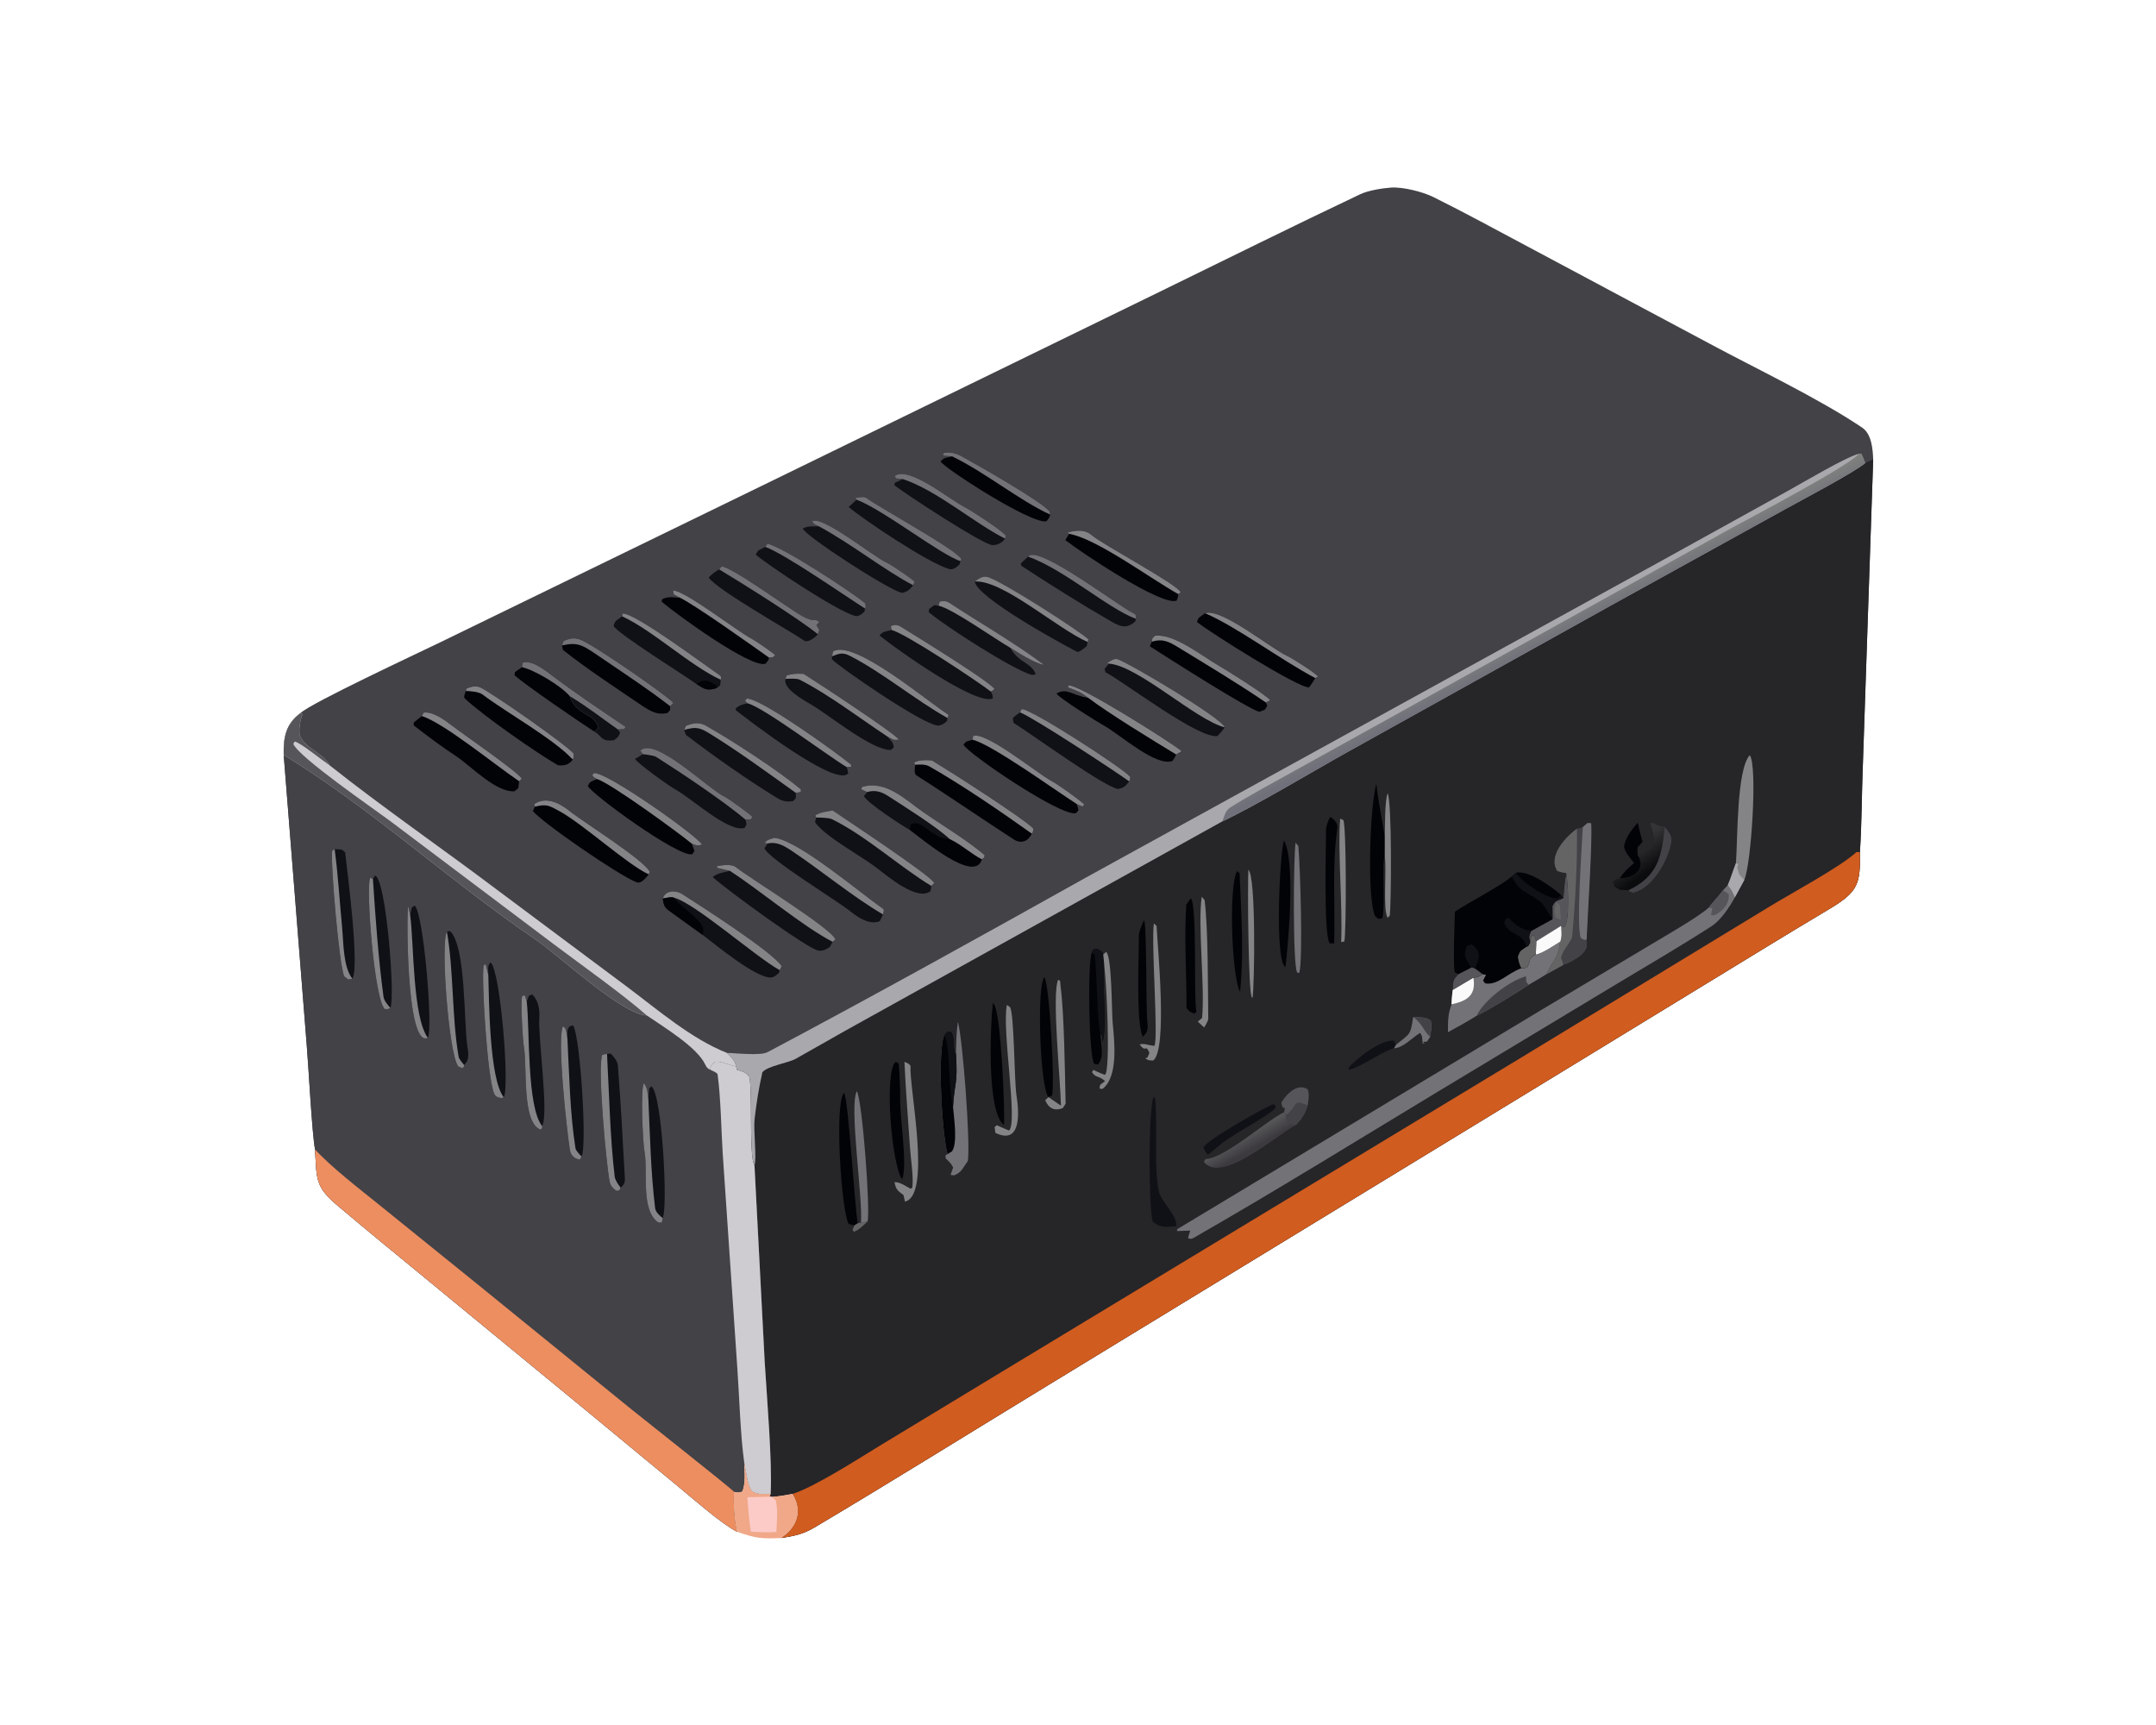 <svg version="1.1" viewBox="0 0 500 400" xmlns="http://www.w3.org/2000/svg">
 <defs>
  <linearGradient id="gradient_0" x1="644.24" x2="641.584" y1="447.284" y2="442.269" gradientTransform="translate(-267.461,-256.273)" gradientUnits="userSpaceOnUse">
   <stop stop-color="#6F707A" offset="0"/>
   <stop stop-color="#7F817E" offset="1"/>
  </linearGradient>
 </defs>
 <defs>
  <linearGradient id="gradient_1" x1="672.186" x2="667.435" y1="508.5" y2="501.834" gradientTransform="translate(-267.461,-256.273)" gradientUnits="userSpaceOnUse">
   <stop stop-color="#0B0C0D" offset="0"/>
   <stop stop-color="#343436" offset="1"/>
  </linearGradient>
 </defs>
 <defs>
  <linearGradient id="gradient_2" x1="564.078" x2="562.085" y1="584.167" y2="580.708" gradientTransform="translate(-267.461,-256.273)" gradientUnits="userSpaceOnUse">
   <stop stop-color="#3C3A3F" offset="0"/>
   <stop stop-color="#565658" offset="1"/>
  </linearGradient>
 </defs>
 <g transform="matrix(.855 0 0 .855 36.349 -13.651)">
  <path d="m38.964 209.379c2.814-2.743 31.74-16.196 38.019-19.255l86.795-42.236 107.933-52.63c18.219-8.89 36.443-17.948 54.763-26.629 2.143-1.015 5.938-1.62 8.309-1.788 3.152-0.223 8.559 1.114 11.512 2.579 8.566 4.248 17.262 9 25.715 13.497l49.19 26.255c12.42 6.682 29.684 14.886 41.396 22.779 2.521 1.699 2.874 5.748 2.975 8.637l-2.811 83.143c-0.312 7.682-0.271 15.813-0.794 23.368 0.129 8.435-0.359 10.646-8.087 15.273-5.629 3.37-11.43 6.835-17.03 10.271l-59.6 36.39-135.696 82.741c-21.027 12.804-41.991 25.881-63.166 38.461-3.053 1.814-5.576 2.322-9.045 2.854 4.347-2.845 6.017-7.323 3.107-11.964-1.65 0.271-4.064 0.745-5.678 0.81l-0.547-0.043 0.286-0.735c-1.858 4e-3 -3.507 0.246-5.017-0.739-1.359-1.665-1.699-5.59-2.169-8.019 0.063 2.601 0.465 5.851-0.519 8.103-1.117 0.308-1.062 0.258-2.221 0.064-0.203 3.054 0.109 7.855 0.823 10.839-4.309-2.274-11.483-8.59-15.498-11.905l-24.564-20.286-44.097-36.26c-8.107-6.656-16.244-13.293-24.258-20.069-6.093-5.151-5.574-7.142-6.051-15.185-0.823-4.174-1.779-22.752-2.269-28.434l-6.231-78.558c-0.101-4.783 0.544-8.35 4.525-11.329z" fill="#424247"/>
  <path d="m461.654 139.036 0.718 3e-3c0.344 0.809 0.737 1.68 1.048 2.493l2.151-0.944-2.811 83.143c-0.312 7.682-0.271 15.813-0.794 23.368 0.129 8.435-0.359 10.646-8.087 15.273-5.629 3.37-11.43 6.835-17.03 10.271l-59.6 36.39-135.696 82.741c-21.027 12.804-41.991 25.881-63.166 38.461-3.053 1.814-5.576 2.322-9.045 2.854 4.347-2.845 6.017-7.323 3.107-11.964-1.65 0.271-4.064 0.745-5.678 0.81l-0.547-0.043 0.286-0.735c0.482-8.612-1.034-26.358-1.6-35.711l-2.78-53.441c-1.542-1.974-0.489-20.521-1.416-24.025-1.021-1.323-1.819-1.389-3.333-1.871l-0.239-0.939c-0.392-1.686-1.281-2.362-2.471-3.639 2.7 0.03 9.019 0.839 11.058-0.244 28.617-15.194 57.886-31.44 86.118-47.226l155.438-85.532 35.154-19.445c3.994-2.211 15.79-9.213 19.215-10.048z" fill="#262528"/>
  <path d="m172.449 421.125c6.073-1.893 18.244-9.781 24.052-13.304l30.968-18.756 142.161-85.992 67.764-41.195c5.591-3.442 19.425-10.863 23.649-14.833l0.923 0.054c0.129 8.435-0.359 10.646-8.087 15.273-5.629 3.37-11.43 6.835-17.03 10.271l-59.6 36.39-135.696 82.741c-21.027 12.804-41.991 25.881-63.166 38.461-3.053 1.814-5.576 2.322-9.045 2.854 4.347-2.845 6.017-7.323 3.107-11.964z" fill="#d05c1f"/>
  <path d="m461.654 139.036 0.718 3e-3c0.344 0.809 0.737 1.68 1.048 2.493-2.691 2.391-17.327 10.112-21.368 12.344l-46.861 25.88-72.109 40.112c-9.331 5.187-24.916 14.583-34.057 18.871l-99.214 55.075c-5.491 3.026-11.051 6.281-16.532 9.331-1.932 1.074-7.538 1.914-8.999 3.608-1.004 4.483-1.568 8.084-2.106 12.62-0.37 3.115 0.62 10.691-0.044 12.632-1.542-1.974-0.489-20.521-1.416-24.025-1.021-1.323-1.819-1.389-3.333-1.871l-0.239-0.939c-0.392-1.686-1.281-2.362-2.471-3.639 2.7 0.03 9.019 0.839 11.058-0.244 28.617-15.194 57.886-31.44 86.118-47.226l155.438-85.532 35.154-19.445c3.994-2.211 15.79-9.213 19.215-10.048z" fill="#a9a9ad"/>
  <path d="m461.654 139.036 0.718 3e-3c0.344 0.809 0.737 1.68 1.048 2.493-2.691 2.391-17.327 10.112-21.368 12.344l-46.861 25.88-72.109 40.112c-9.331 5.187-24.916 14.583-34.057 18.871 0.6-1.489 0.778-2.924 2.209-3.819 5.298-3.313 10.847-6.285 16.313-9.323l30.723-17.024 88.146-48.989c5.148-2.84 33.066-17.493 35.238-20.548z" fill="url(#gradient_0)"/>
  <path d="m386.822 240.252c1.548-1.217 0.815-1.138 2.244-1.02 0.429 4.296-1.027 25.953-1.222 31.626 0.084 1.966 0.432 1.888-0.723 3.442-0.828 1.113-4.432 3.295-5.574 3.367-1.538 0.836-3.066 1.663-4.588 2.528-1.62 0.991-3.185 1.95-4.838 2.886-2.686 1.825-11.359 7.168-14.141 8.406-2.574 1.618-5.083 2.981-7.745 4.443 0.022-3.128-0.129-4.627 0.968-7.586 8e-3 -1.41 0.154-2.514 0.312-3.903 0.246-2.738-0.067-2.476 1.521-4.253l-0.975-0.571c-0.489-2.673-0.017-12.841 0.044-16.379 4.119-2.784 12.033-6.72 15.483-9.598l1.076-0.945c3.44-0.737 9.635 3.737 12.217 6.06l0.659 0.76c0.203-2.428 0.36-4.33 0.792-6.753-1.142-0.151-1.354-0.207-2.454-0.558-2.567-4.125 2.144-9.13 5.344-11.521z" fill="#020306"/>
  <path d="m386.822 240.252c1.548-1.217 0.815-1.138 2.244-1.02 0.429 4.296-1.027 25.953-1.222 31.626 0.084 1.966 0.432 1.888-0.723 3.442-0.828 1.113-4.432 3.295-5.574 3.367-1.538 0.836-3.066 1.663-4.588 2.528 1.745-4.074 2.97-3.676 3.76-8.884 0.476-1.658 0.302-2.533 0.193-4.236l0.897 0.323c1.581-1.797 0.988-12.134 0.523-14.636-1.142-0.151-1.354-0.207-2.454-0.558-2.567-4.125 2.144-9.13 5.344-11.521z" fill="#424247"/>
  <path d="m385.222 240.683c0.129 9.382-0.42 19.83-1.303 29.195-0.141 1.498-2.568 3.573-3.013 5.863l0.641 1.926c-1.538 0.836-3.066 1.663-4.588 2.528 1.745-4.074 2.97-3.676 3.76-8.884 0.476-1.658 0.302-2.533 0.193-4.236l0.897 0.323c1.581-1.797 0.988-12.134 0.523-14.636-1.142-0.151-1.354-0.207-2.454-0.558-2.567-4.125 2.144-9.13 5.344-11.521z" fill="#646465"/>
  <path d="m386.822 240.252c1.548-1.217 0.815-1.138 2.244-1.02 0.429 4.296-1.027 25.953-1.222 31.626-1.061-0.036-0.521 0.097-1.588-0.512-1.259-3.271 0.327-25.269 0.566-30.094z" fill="#737377"/>
  <path d="m374.068 274.828c1.621-0.182 5.126-2.572 6.651-3.517-0.79 5.208-2.015 4.81-3.76 8.884-1.62 0.991-3.185 1.95-4.838 2.886-2.686 1.825-11.359 7.168-14.141 8.406-2.574 1.618-5.083 2.981-7.745 4.443 0.022-3.128-0.129-4.627 0.968-7.586 8e-3 -1.41 0.154-2.514 0.312-3.903l5.607-3.324c1.557-0.124 1.032-0.09 2.544-0.922l0.889 0.156-0.8 1.556 0.53 0.742c3.434 0.686 6.223-2.859 9.841-4.075 0.691 0.036 0.883-0.072 1.579-0.217 1.371-2.461-0.099-2.096 2.363-3.529z" fill="#737377"/>
  <path d="m357.98 291.487c2.047-4.313 9.102-9.612 13.441-10.755 0.102 1.833-0.247 1.125 0.7 2.349-2.686 1.825-11.359 7.168-14.141 8.406z" fill="#424247"/>
  <path d="m357.122 281.117c0.777 4.583-1.438 6.283-5.919 7.227 8e-3 -1.41 0.154-2.514 0.312-3.903z" fill="#fbfafb"/>
  <path d="m382.332 252.762c0.465 2.502 1.058 12.839-0.523 14.636l-0.897-0.323c0.109 1.703 0.283 2.578-0.193 4.236-1.525 0.945-5.03 3.335-6.651 3.517l0.131-3.574c-0.555-1.565-0.064-1.175-1.142-1.725-0.505 1.031-0.527 0.957-0.526 2.092-0.325-1.656-0.461-1.611 0.222-3.112l5.838-3.231-0.024-3.599c0.883-1.612 0.887-1.193 2.973-2.164 0.203-2.428 0.36-4.33 0.792-6.753z" fill="#56555a"/>
  <path d="m380.912 267.075c0.109 1.703 0.283 2.578-0.193 4.236-1.525 0.945-5.03 3.335-6.651 3.517l0.131-3.574z" fill="#fbfafb"/>
  <path d="m379.595 260.593 0.975 0.808c0.132 1.415 0.198 2.573 0.254 3.996l-1.347-0.61c-0.662-1.94-0.307-1.854 0.118-4.194z" fill="#646465"/>
  <path d="m368.664 252.695c3.44-0.737 9.635 3.737 12.217 6.06l0.659 0.76c-2.086 0.971-2.09 0.552-2.973 2.164l0.024 3.599c-0.654-0.981-2.452-4.011-3.034-4.511-3.553-3.05-5.963-2.595-7.969-7.127z" fill="#101116"/>
  <path d="m368.664 252.695c3.44-0.737 9.635 3.737 12.217 6.06l-0.951 0.853c-2.776 0.211-9.748-4.484-11.266-6.913z" fill="#020306"/>
  <path d="m372.531 271.621c-1e-3 -1.135 0.021-1.061 0.526-2.092 1.078 0.55 0.587 0.16 1.142 1.725l-0.131 3.574c-2.462 1.433-0.992 1.068-2.363 3.529-0.696 0.145-0.888 0.253-1.579 0.217-0.671-1.465-0.651-1.626-0.944-3.156 0.788-1.897 0.465-1.27 2.293-2.651 0.767-0.284 0.441-0.188 1.056-1.146z" fill="#646465"/>
  <path d="m371.475 272.767c-0.626-3.889-5.001-3.087-5.957-6.534 0.442-1.237 0.033-0.861 1.033-1.371 2.266 2.119 3.15 2.939 6.202 3.647-0.683 1.501-0.547 1.456-0.222 3.112-0.615 0.958-0.289 0.862-1.056 1.146z" fill="#101116"/>
  <path d="m356.43 278.473 0.221-0.192 0.865 0.304 2.15 1.61c-1.512 0.832-0.987 0.798-2.544 0.922l-5.607 3.324c0.246-2.738-0.067-2.476 1.521-4.253z" fill="#56555a"/>
  <path d="m356.43 278.473c-1.049-2.863-2.307-2.314-1.08-5.919l1.199-0.498c2.82 1.645 2.224 4.233 0.967 6.529l-0.865-0.304z" fill="#101116"/>
  <path d="m426.139 256.027c1.129 1.473 1.146 1.58 1.912 3.302-1.415 2.629-3.837 6.235-6.356 7.855-8.326 5.356-17.12 10.492-25.614 15.588l-49.36 29.728c-21.494 12.981-43.699 26.727-65.522 39.216-0.665 0.381-0.82 0.227-1.5 0.06 0.231-0.717 0.428-1.339 0.631-2.067l-3.568 0.139 5e-3 -0.498 99.378-59.833 29.357-17.511c3.318-1.988 12.842-7.469 15.408-9.843 0.3-0.46 2.998-3.448 3.945-4.765z" fill="#737377"/>
  <path d="m420.91 262.163c0.3-0.46 2.998-3.448 3.945-4.765l1.511 1.021c0.383 2.536-1.694 4.829-3.911 5.792l-0.883-0.084 0.381-1.839c-0.346-0.053-0.696-0.175-1.043-0.125z" fill="#56555a"/>
  <path d="m213.573 296.714 1.006-1.089 1.046 0.26c1.132 2.297 0.22 4.672 1.145 5.816 0.096-2.946 0.11-5.743 0.539-8.662 1.361 5.203 3.406 32.663 2.704 37.777-1.477 2.067-1.677 3.081-3.748 3.929l-0.946-0.147 0.7-2c-0.624-1.235-1.053-1.514-2.043-2.483l-0.017-0.81 0.543-0.343c-1.508-5.318-2.793-27.281-0.929-32.248z" fill="#737377"/>
  <path d="m213.573 296.714 1.006-1.089 1.046 0.26c1.132 2.297 0.22 4.672 1.145 5.816 0.558 8.54-0.357 7.405-0.786 14.445 0.249 3.091 1.314 9.818-0.284 12.077l-1.198 0.739c-1.508-5.318-2.793-27.281-0.929-32.248z" fill="#020306"/>
  <path d="m213.573 296.714 1.006-1.089 1.046 0.26c1.132 2.297 0.22 4.672 1.145 5.816 0.558 8.54-0.357 7.405-0.786 14.445-1.328-4.864-0.612-16.325-2.411-19.432z" fill="#101116"/>
  <path d="m400.722 250.022c-1.123-1.421-2.317-2.647-2.745-4.384 0.284-2.458 2.147-4.727 3.738-6.602 0.136 0.883 1.265 5.218 1.318 5.142-1.61 2.293-1.429 0.599-1.35 3.691 4.96-1.549 5.224-3.36 3.647-7.941l-0.234-0.662 0.573-0.227c1.41 0.749 1.802 1.013 3.368 1.201 1.239 1.642 2.148 2.334 1.708 4.592-0.943 4.851-5.133 12.173-10.267 13.272-1.133-0.325-0.752-0.014-1.296-0.704l-2.324-0.117c-1.748-1.119-1.247-0.386-1.936-1.983 0.998-1.165 0.391-0.761 1.925-1.189 1.45-1.991 2.003-2.454 3.875-4.089z" fill="url(#gradient_1)"/>
  <path d="m400.722 250.022c-1.123-1.421-2.317-2.647-2.745-4.384 0.284-2.458 2.147-4.727 3.738-6.602 0.136 0.883 1.265 5.218 1.318 5.142-1.61 2.293-1.429 0.599-1.35 3.691 2.46 3.85-1.35 6.378-4.836 6.242 1.45-1.991 2.003-2.454 3.875-4.089z" fill="#020306"/>
  <path d="m409.037 240.24c1.239 1.642 2.148 2.334 1.708 4.592-0.943 4.851-5.133 12.173-10.267 13.272-1.133-0.325-0.752-0.014-1.296-0.704 7.952-3.728 9.063-9.209 9.855-17.16z" fill="#424247"/>
  <path d="m428.341 250.065c0.505-6.861 0.19-25.36 3.749-29.29 2.164 2.821 0.397 29.711-1.484 33.844l-2.555 4.71c-0.766-1.722-0.783-1.829-1.912-3.302 0.777-1.756 1.446-4.041 2.202-5.962z" fill="#848487"/>
  <path d="m428.341 250.065 0.657 0.276-0.332 0.867c0.542 2.029 0.462 1.948 1.94 3.411l-2.555 4.71c-0.766-1.722-0.783-1.829-1.912-3.302 0.777-1.756 1.446-4.041 2.202-5.962z" fill="#a9a9ad"/>
  <path d="m253.6 274.409 0.409-0.94c1.548-0.231 0.775-0.316 2.34 0.566l0.38 0.802c0.065 0.705 0.302 2.71 0.287 3.306-0.622 6.677 0.804 14.944-0.448 20.425-0.178-1.387 0.075-1.676-0.598-2.293-0.024 2.939 1.184 6.168-0.666 8.391l-1.03-0.189c-1.467-2.173-1.815-26.894-0.674-30.068z" fill="#020306"/>
  <path d="m253.6 274.409 0.409-0.94c1.548-0.231 0.775-0.316 2.34 0.566l0.38 0.802c0.065 0.705 0.302 2.71 0.287 3.306-0.622 6.677 0.804 14.944-0.448 20.425-0.178-1.387 0.075-1.676-0.598-2.293-0.907-3.556-0.886-16.035-1.579-21.431z" fill="#101116"/>
  <path d="m309.082 320.989-0.288 0.246c-4.957 2.47-20.004 16.034-24.783 9.836l0.488-0.752c5.27-0.235 16.299-10.302 21.275-12.706l0.475 0.801 0.148 1.415c1.174 0.862 1.245 0.781 2.685 1.16z" fill="url(#gradient_2)"/>
  <path d="m333.098 248.283c-0.914 1.552 0.239 13.059-0.67 16.75l-1.029 0.145-0.916-0.708c-2.259-4.919-1.441-29.682 0.325-35.978 0.509 4.735 1.477 9.576 2.294 14.288z" fill="#020306"/>
  <path d="m189.248 348.3c-0.431-0.056-1.117-0.272-1.562-0.393-1.887-2.85-4.016-32.563-1.247-35.558 1.125 1.586 2.776 29.535 3.687 35.395z" fill="#020306"/>
  <path d="m270.352 313.436 0.447 0.487c0.734 5.665-0.381 18.467 0.966 24.945 0.671 3.23 4.977 6.465 4.803 9.607-2.457 0.324-4.532 0.573-6.441-1.274-1.045-3.749-1.242-29.318 0.225-33.765z" fill="#101116"/>
  <g fill="#020306">
   <path d="m318.255 237.527c1.079 0.513 2.154 1.772 1.982 2.979-1.504 10.507-0.557 20.765-0.872 31.349l-1.214-0.056c-1.693-2.299-0.97-25.972-0.993-30.76-5e-3 -0.978 0.618-2.586 1.097-3.512z"/>
   <path d="m241.866 313.512c-2.263-2.56-3.269-30.276-1.082-32.537 1.393 2.356 2.899 29.53 2.035 32.103z"/>
   <path d="m305.726 243.911c3.179 5.294 1.239 27.735 0.429 34.332-2.949-1.471-1.602-30.192-0.429-34.332z"/>
   <path d="m200.42 303.926 0.805 0.424c0.26 1.586 0.466 8.141 0.427 9.983-0.102 4.765 2.056 17.684 0.529 21.486-2.781-3.644-4.998-29.029-1.761-31.893z"/>
  </g>
  <path d="m202.811 303.948c0.53 0.223 1.704 0.635 1.655 1.341-0.386 5.573 5.763 34.95-1.514 36.556l-0.405-1.752c-1.669-1.291-2.021-1.493-2.441-3.511 1.4-0.109 2.937 1.028 4.393 1.795l0.445-0.331c0.379-2.921-0.416-7.611-0.632-10.853-0.517-7.761-1.153-15.464-1.501-23.245z" fill="#848487"/>
  <path d="m226.783 288.012c0.101 0.098 0.217 0.184 0.303 0.296 1.917 2.491 2.996 28.682 2.736 32.765-4.748-3.408-3.721-27.145-3.039-33.061z" fill="#020306"/>
  <path d="m191.002 347.529c0.568-6.744-3.298-31.968-1.08-35.649 1.541 3.394 3.65 32.017 2.887 35.387z" fill="#737377"/>
  <path d="m280.481 259.605c1.695 1.703 0.833 25.303 1.418 30.037l0.093 0.718-0.506 0.533c-1.29-0.556-1.332-0.454-2.163-1.547 0.016-9.297-0.661-18.81-0.062-28.059 0 0 1.108-1.528 1.22-1.682z" fill="#020306"/>
  <path d="m293.029 252.252 0.692 0.545c0.43 10.938 1.204 21.135 0.132 32.184-2.317-4.071-3.123-28.965-0.824-32.729z" fill="#020306"/>
  <g fill="#848487">
   <path d="m245.255 315.832c-0.06-6.227-2.538-30.149-0.761-34.132l0.541 0.294 0.114 1.416c0.992 7.247 1.198 23.829 1.377 31.896-0.255 0.393-0.51 0.786-0.764 1.179-2.314 0.894-3.832 0.062-4.773-2.124l0.877-0.849z"/>
   <path d="m230.587 288.522 0.853 0.571c1.17 1.887 1.144 20.173 1.764 24.015 0.653 4.039 1.532 13.596-5.734 10.105l-0.202-1.584 0.613-0.491c1.176 0.555 2.097 0.959 3.302 1.443 2.447-2.139-1.983-27.312-0.596-34.059z"/>
   <path d="m256.729 274.837 0.769-0.711c1.605 1.038 1.511 16.339 1.794 19.311 0.472 4.958 1.58 14.605-2.786 17.86l-0.794-0.102c0.257-1.49-0.011-0.765 1.516-2.03-1.85-1.627-2.563-0.786-3.546-2.434l0.379-0.597 0.701 0.336c0.887 0.416 1.526 0.67 2.433 1.015 1.612-1.351 0.374-25.919-0.179-29.342 0.015-0.596-0.222-2.601-0.287-3.306z"/>
   <path d="m270.459 266.394c0.246 0.228 0.492 0.455 0.738 0.683 0.279 5.843 3.028 33.381-0.893 36.501-1.438-0.06-0.932 0.102-2.179-0.554l0.592-0.27 0.544-1.24c-1.192-2.717-0.731 0.313-2.676-2.312 1.548-0.309 2.265 0.28 4.015 0.395 1.151-1.701-0.9-27.92-0.141-33.203z"/>
  </g>
  <path d="m267.81 265.496c0.786 1.823 0.451 24.166 0.911 28.089 0.212 1.811-0.175 2.462-1.242 3.528-1.951-3.572-1.031-22.291-1.091-27.266-0.014-1.159 0.882-3.265 1.422-4.351z" fill="#020306"/>
  <path d="m308.902 244.497 0.749 0.936c0.491 5.162 1.291 30.422 0.267 34.394l-0.584-0.097c-1.238-2.011-1-31.607-0.432-35.233z" fill="#737377"/>
  <path d="m305.774 317.613c0.639-2.351-0.355 0.132-0.734-2.611 1.37-2.338 4.412-5.478 7.218-3.549 0.394 1.747 0.167 2.519-0.073 4.272-0.746 2.305-1.423 3.423-3.103 5.264-1.44-0.379-1.511-0.298-2.685-1.16l-0.148-1.415z" fill="#56555a"/>
  <path d="m306.249 318.414c3.552-2.633 1.516-4.494 5.936-2.689-0.746 2.305-1.423 3.423-3.103 5.264-1.44-0.379-1.511-0.298-2.685-1.16z" fill="#424247"/>
  <path d="m283.446 259.17 0.785 0.925c1.001 8.45 0.851 23.198 0.985 32.142 9e-3 0.588-0.802 1.879-1.12 2.391l-1.713-1.589c0.385-0.331 0.77-0.662 1.156-0.992 0.818-8.395-1.222-25.263-0.093-32.877z" fill="#848487"/>
  <path d="m333.102 242.78c0.05-2.351-0.029-9.786 0.778-11.648 1.179 2.559 0.989 29.358 0.572 33.154l-0.566 0.575c-1.373-1.861-0.234-12.95-0.788-16.578z" fill="#848487"/>
  <path d="m302.843 315.443 0.428 0.191 0.236 0.659c-1.441 2.154-11.479 7.109-14.94 10.018l-3.48 2.869c-0.703-0.944-0.66-0.932-1.198-1.984 0.697-1.886 16.278-10.754 18.954-11.753z" fill="#101116"/>
  <path d="m296.096 251.837c2.095 1.619 1.678 31.137 1.142 34.705l-0.209-0.094c-0.966-1.29-1.167-30.962-0.933-34.611z" fill="#848487"/>
  <path d="m320.993 238.002 0.864 0.369c0.841 1.832 0.832 30.205 0.269 32.941l-0.856 0.161c0.414-10.117-0.974-24.85-0.277-33.471z" fill="#848487"/>
  <path d="m340.791 291.788c2.044 0.167 3.416-0.085 4.811 1.005 0.275 1.85 0.061 2.594-0.214 4.414l-0.849 1.239-0.94 0.092-0.042 0.278 0.442 0.053-0.618 0.159c-0.168-1.341-6e-3 -2.097-0.729-2.933-2.707 1.773-4.45 3.958-7.117 4.191l0.533-0.887c3.725-3.153 4.003-2.384 4.723-7.611z" fill="#737377"/>
  <path d="m340.791 291.788c2.044 0.167 3.416-0.085 4.811 1.005 0.275 1.85 0.061 2.594-0.214 4.414-2.149-2.12-1.946-3.466-4.597-5.419z" fill="#424247"/>
  <path d="m335.535 300.286c-2.169 0.298-8.306 4.724-12.062 5.837l-0.216-0.493c1.915-2.503 9.288-8.092 12.388-7.372l0.423 1.141z" fill="#101116"/>
  <path d="m190.126 347.744 0.876-0.215 1.807-0.262c-1.173 1.042-2.295 2.253-3.728 2.778l-0.355-0.532 0.522-1.213z" fill="#646465"/>
  <path d="m34.439 220.708c23.958 14.646 45.018 34.24 68.247 50.01 6.312 4.286 23.491 20.407 30.229 20.639 4.658 3.214 13.71 8.622 15.889 13.386 0.253 0.554 0.585 1.025 1.197 1.28 0.427-1.218 0.393-1.133 1.327-2.032 1.581-0.416 3.838 0.852 5.814 1.179l0.239 0.939c1.514 0.482 2.312 0.548 3.333 1.871 0.927 3.504-0.126 22.051 1.416 24.025l2.78 53.441c0.566 9.353 2.082 27.099 1.6 35.711-1.858 4e-3 -3.507 0.246-5.017-0.739-1.359-1.665-1.699-5.59-2.169-8.019 0.063 2.601 0.465 5.851-0.519 8.103-1.117 0.308-1.062 0.258-2.221 0.064-0.203 3.054 0.109 7.855 0.823 10.839-4.309-2.274-11.483-8.59-15.498-11.905l-24.564-20.286-44.097-36.26c-8.107-6.656-16.244-13.293-24.258-20.069-6.093-5.151-5.574-7.142-6.051-15.185-0.823-4.174-1.779-22.752-2.269-28.434z" fill="#424247"/>
  <path d="m42.939 327.7c4.382 4.81 12.204 10.823 17.418 15.039l26.897 21.731 41.524 33.737c2.87 2.341 27.193 21.507 27.806 22.359-0.203 3.054 0.109 7.855 0.823 10.839-4.309-2.274-11.483-8.59-15.498-11.905l-24.564-20.286-44.097-36.26c-8.107-6.656-16.244-13.293-24.258-20.069-6.093-5.151-5.574-7.142-6.051-15.185z" fill="#ed8e60"/>
  <path d="m150.001 306.023c0.427-1.218 0.393-1.133 1.327-2.032 1.581-0.416 3.838 0.852 5.814 1.179l0.239 0.939c1.514 0.482 2.312 0.548 3.333 1.871 0.927 3.504-0.126 22.051 1.416 24.025l2.78 53.441c0.566 9.353 2.082 27.099 1.6 35.711-1.858 4e-3 -3.507 0.246-5.017-0.739-1.359-1.665-1.699-5.59-2.169-8.019-1.015-7.132-1.319-18.162-1.855-25.543l-3.966-58.225c-0.384-6.163-0.511-14.976-1.375-21.283-0.065-0.471-1.504-1.012-2.127-1.325z" fill="#ceccd1"/>
  <path d="m122.134 301.77 1.02-0.065c0.746 0.77 1.844 2.067 1.935 3.249 0.773 10.065 1.332 20.349 1.876 30.445 0.077 1.437-0.252 1.845-1.139 2.696l-0.376 0.751-0.807 0.078c-0.87-0.655-1.553-1.331-1.775-2.424-0.98-4.818-3.404-31.74-1.992-34.486z" fill="#101116"/>
  <path d="m125.826 338.095-0.376 0.751-0.807 0.078c-0.87-0.655-1.553-1.331-1.775-2.424-0.98-4.818-3.404-31.74-1.992-34.486l1.258-0.244c0.569 10.518 0.835 22.797 2.074 33.262 0.12 1.015 0.999 2.231 1.618 3.063z" fill="#848487"/>
  <path d="m137.233 346.32c0.017 0.202-0.2 0.993-0.256 1.229l-0.952-0.036c-4.868-3.437-2.709-13.866-3.741-19.378-0.465-2.482-1.101-17.014-0.131-18.41 1.029 1.525 0.984 2.678 1.204 4.511l0.211-3.103 0.636-0.546c2.936 2.27 4.472 33.238 3.029 35.733z" fill="#101116"/>
  <path d="m137.233 346.32c0.017 0.202-0.2 0.993-0.256 1.229l-0.952-0.036c-4.868-3.437-2.709-13.866-3.741-19.378-0.465-2.482-1.101-17.014-0.131-18.41 1.029 1.525 0.984 2.678 1.204 4.511 0.442 9.659 0.65 19.723 1.819 29.322 0.146 1.199 1.191 2.025 2.057 2.762z" fill="#848487"/>
  <path d="m111.399 297.708c0.059-1.799-0.281-2.424 0.643-3.417l0.902-0.224c1.955 3.049 3.839 33.215 2.274 35.533l-0.447 0.855c-1.534-0.218-2.471-1.145-2.71-2.631-0.794-4.931-3.589-30.219-1.855-33.546 1.045 0.708 0.859 1.715 1.193 3.43z" fill="#101116"/>
  <path d="m115.218 329.6-0.447 0.855c-1.534-0.218-2.471-1.145-2.71-2.631-0.794-4.931-3.589-30.219-1.855-33.546 1.045 0.708 0.859 1.715 1.193 3.43 0.472 9.352 0.69 20.32 2.178 29.665 0.108 0.677 1.151 1.723 1.641 2.227z" fill="#848487"/>
  <path d="m100.364 287.585c0.778-1.766 0.189-1.386 1.449-1.92 1.684 1.48 2.125 4.199 1.962 6.292-0.404 5.217 2.656 26.502 0.739 29.384 0.083 0.668 0.14 0.318-0.352 1.004-5.194-1.791-3.646-17.08-4.548-22.187-0.343-1.942-0.97-12.791-0.478-14.097l0.724-0.133z" fill="#101116"/>
  <path d="m104.514 321.341c0.083 0.668 0.14 0.318-0.352 1.004-5.194-1.791-3.646-17.08-4.548-22.187-0.343-1.942-0.97-12.791-0.478-14.097l0.724-0.133 0.504 1.657c0.825 7.621 7e-3 28.547 4.15 33.756z" fill="#848487"/>
  <path d="m89.939 280.393c0.031-1.862-0.316-2.301 0.602-3.43 2.658 2.008 5.243 33.808 3.586 36.593l-0.588 0.236c-0.848-0.176-1.629-0.266-2.033-1.257-1.898-4.657-3.468-31.161-2.841-34.733l0.54-0.367z" fill="#101116"/>
  <path d="m94.127 313.556-0.588 0.236c-0.848-0.176-1.629-0.266-2.033-1.257-1.898-4.657-3.468-31.161-2.841-34.733l0.54-0.367 0.734 2.958c0.208 7.094 0.282 28.239 4.188 33.163z" fill="#848487"/>
  <path d="m78.705 268.641 0.822-0.179c4.452 4.018 3.696 25.368 4.813 31.908 0.289 1.69 0.343 3.234-0.977 4.428 0.016 0.585 0.081 0.249-0.474 0.91l-1.115-0.529c-2.585-3.367-4.836-33.592-3.069-36.538z" fill="#101116"/>
  <path d="m78.705 268.641c1.866 10.497 1.321 23.364 3.189 33.952 0.106 0.603 1.075 1.735 1.469 2.205 0.016 0.585 0.081 0.249-0.474 0.91l-1.115-0.529c-2.585-3.367-4.836-33.592-3.069-36.538z" fill="#848487"/>
  <path d="m68.736 264.066 0.481-2.03 0.755-0.451c2.389 1.881 5.032 33.44 3.557 35.854-5.966 2.964-5.761-35.066-5.323-35.684z" fill="#101116"/>
  <path d="m73.529 297.439c-5.966 2.964-5.761-35.066-5.323-35.684l0.53 2.311c1.05 7.998 0.653 27.661 4.793 33.373z" fill="#848487"/>
  <path d="m58.634 254.334 0.57-0.902c3.023 0.755 5.541 33.301 4.163 35.892-0.751 0.425-0.494 0.275-1.456 0.323-2.866-1.998-5.279-33.241-4.01-35.619z" fill="#101116"/>
  <path d="m63.367 289.324c-0.751 0.425-0.494 0.275-1.456 0.323-2.866-1.998-5.279-33.241-4.01-35.619l0.733 0.306c0.671 10.146 1.492 21.866 2.887 31.995 0.143 1.039 1.156 2.232 1.846 2.995z" fill="#848487"/>
  <path d="m48.26 246.275c1.988 0.144 1.743-0.204 2.843 0.864 0.606 5.528 3.964 30.844 1.967 34.284l-1.1 0.191-1.123-0.858c-1.393-3.037-3.758-31.014-3.253-34.106z" fill="#101116"/>
  <path d="m53.07 281.423-1.1 0.191-1.123-0.858c-1.393-3.037-3.758-31.014-3.253-34.106l0.666-0.375c0.937 7.095 1.349 14.12 2.022 21.227 0.394 4.164 0.266 10.702 2.788 13.921z" fill="#848487"/>
  <path d="m38.964 209.379 0.654 0.29c-0.731 1.1-1.27 4.928-0.702 6.035 1.845 3.596 5.853 4.196 8.03 7.861 14.155 11.232 30.537 22.555 45.107 33.53l35.488 26.479c8.418 6.283 17.405 14.101 27.13 17.957 1.19 1.277 2.079 1.953 2.471 3.639-1.976-0.327-4.233-1.595-5.814-1.179-0.934 0.899-0.9 0.814-1.327 2.032-0.612-0.255-0.944-0.726-1.197-1.28-2.179-4.764-11.231-10.172-15.889-13.386-6.738-0.232-23.917-16.353-30.229-20.639-23.229-15.77-44.289-35.364-68.247-50.01-0.101-4.783 0.544-8.35 4.525-11.329z" fill="#ceccd1"/>
  <path d="m38.964 209.379 0.654 0.29c-0.731 1.1-1.27 4.928-0.702 6.035 1.845 3.596 5.853 4.196 8.03 7.861-2.179-1.477-7.89-6.122-9.504-6.496l-0.408 0.628c1.395 3.58 21.998 17.742 26.215 20.884l44.582 33.565c7.404 5.579 18.398 13.334 25.084 19.211-6.738-0.232-23.917-16.353-30.229-20.639-23.229-15.77-44.289-35.364-68.247-50.01-0.101-4.783 0.544-8.35 4.525-11.329z" fill="#56555a"/>
  <path d="m155.459 252.151-3.383-0.794-0.162-0.473c1.488-0.266 3.974-0.668 5.163 0.265 4.087 3.207 25.737 16.447 27.014 19.598l-0.771 0.655-0.698 1.336c-0.992 0.717-1.737 1.12-3.004 1.075-2.538-0.092-25.507-16.853-28.802-19.977 1.167-1.057 2.974-1.263 4.643-1.685z" fill="#101116"/>
  <path d="m155.459 252.151-3.383-0.794-0.162-0.473c1.488-0.266 3.974-0.668 5.163 0.265 4.087 3.207 25.737 16.447 27.014 19.598l-0.771 0.655c-8.368-4.387-19.419-13.777-27.861-19.251z" fill="#848487"/>
  <path d="m137.251 259.666c0.821-2.502 3.784-2.188 5.318-1.196 4.995 3.23 24.257 15.498 26.962 19.547l-0.565 1.061-0.184 0.713c-0.585 0.543-1.215 1.157-2.032 1.265-3.859 0.51-15.429-9.062-18.727-11.571l-7.735-5.564c-2.427-1.768-2.639-1.752-3.037-4.255z" fill="#101116"/>
  <path d="m137.251 259.666c0.821-2.502 3.784-2.188 5.318-1.196 4.995 3.23 24.257 15.498 26.962 19.547l-0.565 1.061c-6.678-3.71-23.127-18.325-28.768-19.678-0.741-0.257-2.047 0.114-2.947 0.266z" fill="#848487"/>
  <path d="m137.251 259.666c0.9-0.152 2.206-0.523 2.947-0.266 2.614 3.394 9.389 6.592 7.825 10.085l-7.735-5.564c-2.427-1.768-2.639-1.752-3.037-4.255z" fill="#020306"/>
  <path d="m192.715 230.772-1.692-0.769 0.34-0.622c6.46-1.899 11.665 3.461 16.582 6.869 5.492 3.808 11.511 7.33 16.602 11.618l-0.096 0.661-0.662 0.477c-1.929 6.754-16.43-5.791-19.517-7.959-2.136-1.14-11.766-7.453-12.455-9.203z" fill="#101116"/>
  <path d="m204.272 241.047 0.27-1.558c3.217-1.505 5.861 4.198 10.496 4.012 3.314 1.552 5.703 3.942 8.751 5.505-1.929 6.754-16.43-5.791-19.517-7.959z" fill="#020306"/>
  <path d="m192.715 230.772-1.692-0.769 0.34-0.622c6.46-1.899 11.665 3.461 16.582 6.869 5.492 3.808 11.511 7.33 16.602 11.618l-0.096 0.661-0.662 0.477c-3.048-1.563-5.437-3.953-8.751-5.505-3.36-3.229-12.659-9.06-16.732-11.694-1.789-1.156-3.521-1.647-5.591-1.035z" fill="#848487"/>
  <path d="m165.739 244.713-0.877-0.137c0.808-0.98 1.511-1.009 2.763-1.387 6.772 0.956 23.012 14.832 29.3 19.178 0.533 0.369 0.177 1.019 0.05 1.59-0.263 0.689-0.536 1.187-0.866 1.845-2.648 1.075-5.79-0.907-7.767-2.523-3.531-2.888-22.501-14.388-23.498-17.281z" fill="#101116"/>
  <path d="m165.739 244.713-0.877-0.137c0.808-0.98 1.511-1.009 2.763-1.387 6.772 0.956 23.012 14.832 29.3 19.178 0.533 0.369 0.177 1.019 0.05 1.59-8.249-4.823-16.531-11.741-24.53-17.095-2.2-1.472-4.15-2.671-6.706-2.149z" fill="#848487"/>
  <path d="m178.852 237.694-0.183-0.617c1.269-0.843 3.126-1.02 4.672-1.304 3.076 2.136 26.952 17.834 27.535 19.685l-0.772 0.787-0.206 1.377c-3.58 2.892-11.617-3.985-14.738-6.369-4.236-3.235-13.7-8.249-16.605-12.273z" fill="#101116"/>
  <path d="m178.852 237.694-0.183-0.617c1.269-0.843 3.126-1.02 4.672-1.304 3.076 2.136 26.952 17.834 27.535 19.685l-0.772 0.787c-8.522-5.14-17.827-13.656-27.007-18.131-0.79-0.385-3.279-0.41-4.245-0.42z" fill="#848487"/>
  <path d="m102.601 234.74-0.196-0.704c3.205-2.226 6.996-0.196 9.594 1.897 3.751 3.024 20.011 13.109 21.728 16.47l-0.27 0.708c-0.793 0.985-2.096 2.586-3.256 2.155-4.731-1.758-25.847-16.322-28.182-19.357z" fill="#020306"/>
  <path d="m102.601 234.74-0.196-0.704c3.205-2.226 6.996-0.196 9.594 1.897 3.751 3.024 20.011 13.109 21.728 16.47l-0.27 0.708c-5.803-2.656-17.879-13.702-24.234-17.156-2.801-1.523-3.479-1.993-6.622-1.215z" fill="#848487"/>
  <path d="m205.734 223.375-0.296-0.575c1.199-0.92 4.661-0.702 4.958-0.523 4.684 2.83 24.586 15.517 27.388 18.412-0.174 1.1 0.014 0.659-0.416 1.377-1.05 2.105-2.907 2.853-4.965 1.523-8.812-5.696-17.443-11.69-26.307-17.31-0.818-0.518-0.427-2.065-0.362-2.904z" fill="#020306"/>
  <path d="m205.734 223.375-0.296-0.575c1.199-0.92 4.661-0.702 4.958-0.523 4.684 2.83 24.586 15.517 27.388 18.412-0.174 1.1 0.014 0.659-0.416 1.377-8.339-5.941-18.861-13.165-27.828-18.258-1.057-0.6-2.617-0.523-3.806-0.433z" fill="#848487"/>
  <path d="m131.858 220.507-0.717-0.963c4.071-3.945 18.427 10.439 23.049 12.582 0.949 0.44 6.842 4.737 7.401 5.404l-0.419 0.621-1.446 0.121c0.24 1.59 0.433 0.905-0.208 2.177-4.13 1.619-14.519-8.026-18.726-10.299-1.75-0.945-10.404-7.156-11.057-8.362z" fill="#101116"/>
  <path d="m131.858 220.507-0.717-0.963c4.071-3.945 18.427 10.439 23.049 12.582 0.949 0.44 6.842 4.737 7.401 5.404l-0.419 0.621-1.446 0.121c-5.986-5.057-17.424-12.693-24.268-17.033-0.578-0.367-2.796-0.646-3.6-0.732z" fill="#737377"/>
  <path d="m119.356 227.246c-0.971-0.592-0.563-0.24-1.252-1.024l0.48-0.602c3.525-0.366 28.207 17.169 29.341 19.42-1.451 0.342-1.361 0.277-2.78-0.251l0.689 1.969-0.57 0.879c-3.698 0.978-27.45-16.392-28.333-18.508 0.711-1.375 0.704-1.018 2.425-1.883z" fill="#020306"/>
  <path d="m119.356 227.246c-0.971-0.592-0.563-0.24-1.252-1.024l0.48-0.602c3.525-0.366 28.207 17.169 29.341 19.42-1.451 0.342-1.361 0.277-2.78-0.251-3.333-2.784-22.429-16.728-25.789-17.543z" fill="#848487"/>
  <path d="m143.071 213.923 0.476-1.106c1.991-0.778 3.626-1.069 5.576 0.046 7.194 4.112 19.471 12.053 25.611 17.223l-0.047 0.676-1.333 0.245c-0.072 1.759 0.292 1.103-0.735 2.205-1.434 0.28-2.747 0.166-4.371-0.832-8.312-5.107-16.979-11.217-24.737-17.12-0.147-0.446-0.293-0.892-0.44-1.337z" fill="#101116"/>
  <path d="m143.071 213.923 0.476-1.106c1.991-0.778 3.626-1.069 5.576 0.046 7.194 4.112 19.471 12.053 25.611 17.223l-0.047 0.676-1.333 0.245c-7.547-5.392-15.387-11.155-23.257-16.02-2.924-1.808-3.887-1.936-7.026-1.064z" fill="#848487"/>
  <path d="m221.224 216.591 0.235-1.032c3.495-1.251 17.179 10.009 21.199 12.191 2.019 1.096 7.298 4.868 8.911 6.37l-0.369 0.582c-0.698-0.259-1.073-0.353-1.716-0.725 0.285 0.653 0.357 1.048 0.542 1.736l-0.714 0.802c-4.162 0.959-29.634-16.408-30.48-18.583 0.728-1.075 0.857-0.816 2.392-1.341z" fill="#020306"/>
  <path d="m221.224 216.591 0.235-1.032c3.495-1.251 17.179 10.009 21.199 12.191 2.019 1.096 7.298 4.868 8.911 6.37l-0.369 0.582c-0.698-0.259-1.073-0.353-1.716-0.725-5.42-3.43-23.441-16.464-28.26-17.386z" fill="#848487"/>
  <path d="m71.896 210.173 0.503-0.931c2.453-0.411 5.794 2.044 7.61 3.458 2.884 2.245 18.078 12.659 19.02 14.484l-0.739 0.65c-0.369 2.336 0.201 1.553-1.299 2.742-5.074 0.276-11.706-6.831-15.906-9.604-3.782-2.497-7.824-5.487-11.378-8.282l0.012-0.774z" fill="#020306"/>
  <path d="m71.896 210.173 0.503-0.931c2.453-0.411 5.794 2.044 7.61 3.458 2.884 2.245 18.078 12.659 19.02 14.484l-0.739 0.65c-6.25-4.182-20.627-15.963-26.394-17.661z" fill="#848487"/>
  <path d="m258.292 195.951-0.539-0.092c0.637-0.51 1.994-1.438 2.855-1.118 3.998 1.488 28.471 16.134 29.093 18.503-0.75 0.992-1.122 1.44-1.98 2.338-5.059 0.862-25.18-14.545-30.395-17.313-0.074-0.305-0.148-0.609-0.222-0.914z" fill="#101116"/>
  <path d="m258.292 195.951-0.539-0.092c0.637-0.51 1.994-1.438 2.855-1.118 3.998 1.488 28.471 16.134 29.093 18.503-7.877-2.011-23.523-16.73-31.409-17.293z" fill="#848487"/>
  <path d="m234.163 209.162 0.443-0.894c2.567-0.085 27.123 15.776 29.421 18.361-0.043 0.971 0.09 0.57-0.263 1.24-0.981 1.358-1.41 1.689-2.957 2.085-3.491-0.349-23.336-14.775-27.734-17.488-0.986-0.608-0.721-0.66-0.819-1.844 0.784-0.666 1.079-0.878 1.909-1.46z" fill="#101116"/>
  <path d="m234.163 209.162 0.443-0.894c2.567-0.085 27.123 15.776 29.421 18.361-0.043 0.971 0.09 0.57-0.263 1.24-4.538-3.219-25.59-17.064-29.601-18.707z" fill="#848487"/>
  <path d="m183.161 193.969 0.3-1.328c5.614-3.44 25.849 13.771 31.104 17.049 0.376 0.234 0.038 0.744-0.055 1.01l-0.167 0.787c-0.764 0.843-1.845 1.329-2.558 1.245-4.479-0.522-26.243-15.57-28.626-17.931z" fill="#101116"/>
  <path d="m183.161 193.969 0.3-1.328c5.614-3.44 25.849 13.771 31.104 17.049 0.376 0.234 0.038 0.744-0.055 1.01-8.756-4.861-17.586-12.337-26.59-16.911-2.03-1.032-3.047-0.474-4.759 0.18z" fill="#848487"/>
  <path d="m160.248 206.703-0.67-0.663 0.47-0.621c3.908-0.083 24.397 14.714 28.266 17.915l0.052 0.61-1.269 0.043c0.304 0.584 0.318 1.048 0.454 1.732-3.326 3.884-26.807-14.304-30.428-17.081l-0.073-0.608c1.447-0.994 1.546-0.927 3.198-1.327z" fill="#101116"/>
  <path d="m160.248 206.703-0.67-0.663 0.47-0.621c3.908-0.083 24.397 14.714 28.266 17.915l0.052 0.61-1.269 0.043c-5.692-3.472-22.422-16.13-26.849-17.284z" fill="#848487"/>
  <path d="m170.537 200.088 0.354-0.959c1.984-0.514 2.43-0.444 4.523-0.425 3.062 1.894 25.027 16.296 25.898 17.871-1.861 0.112-1.29 0.073-3.181-0.89 0.993 1.095 1.658 1.561 1.786 3.011l-0.809 0.681c-5.233 0.047-16.608-9.404-21.536-12.288-2.142-1.254-7.792-4.356-7.035-7.001z" fill="#101116"/>
  <path d="m170.537 200.088 0.354-0.959c1.984-0.514 2.43-0.444 4.523-0.425 3.062 1.894 25.027 16.296 25.898 17.871-1.861 0.112-1.29 0.073-3.181-0.89-7.29-4.815-16.075-11.517-23.789-15.4-0.716-0.361-2.922-0.251-3.805-0.197z" fill="#848487"/>
  <path d="m83.827 203.366 0.25-0.698c1.285-0.525 2.679-0.812 3.906-0.167 3.973 2.09 22.998 15.358 25.121 17.862-0.037 0.869 0.068 0.865-0.241 1.62-1.187 1.452-2.257 1.694-4.06 1.514-5.519-3.178-19.969-13.185-25.161-18.023-0.524-0.488-0.083-1.165 0.185-2.108z" fill="#020306"/>
  <path d="m83.827 203.366 0.25-0.698c1.285-0.525 2.679-0.812 3.906-0.167 3.973 2.09 22.998 15.358 25.121 17.862-0.037 0.869 0.068 0.865-0.241 1.62-5.121-5.587-18.077-12.802-24.455-17.633-1.023-0.776-3.29-0.965-4.581-0.984z" fill="#848487"/>
  <path d="m99.072 196.908 0.102-1.199c2.608-0.881 6.171 2.043 8.247 3.607 6.438 4.85 13.115 9.282 19.788 13.8l-0.432 0.594-1.671 0.105 0.595 0.845c-0.469 1.288-0.551 1.196-1.668 2.05-3.398 0.595-3.303-1.165-5.337-2.33-4.225-2.716-18.408-12.426-21.649-15.271l0.125-0.883z" fill="#020306"/>
  <path d="m99.072 196.908 0.102-1.199c2.608-0.881 6.171 2.043 8.247 3.607 6.438 4.85 13.115 9.282 19.788 13.8l-0.432 0.594-1.671 0.105 0.595 0.845c-0.469 1.288-0.551 1.196-1.668 2.05-3.398 0.595-3.303-1.165-5.337-2.33l1.082-0.959c-0.888-4.286-5.897-3.076-7.744-8.65-2.204-2.651-9.324-7.032-12.962-7.863z" fill="#737377"/>
  <path d="m112.034 204.771c5.216 3.162 8.224 5.644 13.072 9.044l0.595 0.845c-0.469 1.288-0.551 1.196-1.668 2.05-3.398 0.595-3.303-1.165-5.337-2.33l1.082-0.959c-0.888-4.286-5.897-3.076-7.744-8.65z" fill="#101116"/>
  <path d="m109.897 191.023 0.452-1.21c1.642-0.733 2.794-0.982 4.504-0.392 3.447 1.19 24.091 15.542 25.313 17.197l-0.898 0.88c-0.092 1.425 0.175 0.838-0.761 1.846-2.706 0.574-4.424-0.331-7.304-2.286-6.9-4.682-14.449-9.636-21.02-14.821-0.095-0.405-0.19-0.809-0.286-1.214z" fill="#020306"/>
  <path d="m109.897 191.023 0.452-1.21c1.642-0.733 2.794-0.982 4.504-0.392 3.447 1.19 24.091 15.542 25.313 17.197l-0.898 0.88c-6.181-4.806-13.807-9.78-20.314-14.231-3.611-2.469-5.061-3.176-9.057-2.244z" fill="#737377"/>
  <path d="m269.899 190.002c0.271-1.265-0.073-0.755 0.921-1.633 5.239-0.599 12.828 5.621 17.445 8.251 2.127 1.212 13.04 8.064 13.77 9.285l-1.222 0.559 0.419 0.889c-0.948 1.492-0.315 0.91-2.105 1.638-2.277-0.164-25.798-15.208-29.763-17.748z" fill="#020306"/>
  <path d="m269.899 190.002c0.271-1.265-0.073-0.755 0.921-1.633 5.239-0.599 12.828 5.621 17.445 8.251 2.127 1.212 13.04 8.064 13.77 9.285l-1.222 0.559c-7.66-5.214-15.941-10.165-23.854-15.008-2.464-1.508-4.248-2.357-7.06-1.454z" fill="#848487"/>
  <path d="m252.656 205.226c-2.068-1.575-3.049-1.931-5.509-2.806l0.153-0.59c2.689-0.371 27.514 15.241 30.719 17.868l-1.522 0.884c-0.372 0.926-0.407 0.89-0.962 1.737-4.358 1.76-14.203-7.073-18.413-9.443-2.065-1.162-12.373-7.568-13.072-8.842 2.833-1.543 4.241 0.418 8.102 1.106z" fill="#020306"/>
  <path d="m252.656 205.226c-2.068-1.575-3.049-1.931-5.509-2.806l0.153-0.59c2.689-0.371 27.514 15.241 30.719 17.868l-1.522 0.884c-6.105-3.691-18.365-11.188-23.841-15.356z" fill="#848487"/>
  <path d="m126.238 183.115 0.14-0.757c3.259-0.218 22.348 14.033 26.202 16.663 0.523 0.357 0.593 0.677 0.39 1.293-0.242 1.932 0.21 1.264-1.077 2.27-2.696 0.794-3.223 0.318-5.475-1.091-3.541-2.549-21.172-13.505-22.504-15.759 0.477-1.645 0.63-1.307 2.324-2.619z" fill="#101116"/>
  <path d="m126.238 183.115 0.14-0.757c3.259-0.218 22.348 14.033 26.202 16.663 0.523 0.357 0.593 0.677 0.39 1.293-8.34-3.845-18.467-13.392-26.732-17.199z" fill="#848487"/>
  <path d="m146.418 201.493c2.188-1.561 3.108-1.001 5.333 0.317l0.142 0.774c-2.696 0.794-3.223 0.318-5.475-1.091z" fill="#020306"/>
  <path d="m199.336 186.825-0.233-1.065c1.001-0.398 1.789-0.411 2.722 0.175 4.21 2.642 23.058 14.154 25.396 16.836-0.619 0.622-0.275 0.388-1.013 0.731 0.582 1.045 0.407 0.656 0.602 1.882-4.492 2.141-26.473-13.559-30.756-17.062 0.983-1.213 1.426-0.974 3.282-1.497z" fill="#101116"/>
  <path d="m199.336 186.825-0.233-1.065c1.001-0.398 1.789-0.411 2.722 0.175 4.21 2.642 23.058 14.154 25.396 16.836-0.619 0.622-0.275 0.388-1.013 0.731-3.788-2.934-23.122-15.733-26.872-16.677z" fill="#848487"/>
  <path d="m284.359 182.272c4.451-1.517 17.771 9.554 22.467 11.695 1.25 0.569 7.566 4.582 8.173 5.487l-0.753 0.411c-0.612 1.022-0.978 1.578-1.689 2.532-2.849 0.215-26.877-14.894-30.398-17.738 0.353-1.381 0.767-1.276 2.2-2.387z" fill="#020306"/>
  <path d="m284.359 182.272c4.451-1.517 17.771 9.554 22.467 11.695 1.25 0.569 7.566 4.582 8.173 5.487l-0.753 0.411c-9.393-4.956-21.184-13.823-29.887-17.593z" fill="#848487"/>
  <path d="m152.54 170.38 0.725-0.806c3.507 0.624 17.773 11.227 21.991 13.583 3.142 1.756 3.313 0.329 4.434 1.529l-0.767 0.824 0.788 1.276-0.388 1.19c-0.739 0.877-2.689 2.413-3.695 1.736-4.416-2.977-23.741-13.821-25.918-17.114 1.156-1.194 1.465-1.325 2.83-2.218z" fill="#101116"/>
  <path d="m152.54 170.38 0.725-0.806c3.507 0.624 17.773 11.227 21.991 13.583 3.142 1.756 3.313 0.329 4.434 1.529l-0.767 0.824 0.788 1.276-0.388 1.19c-5.117-4.191-20.783-13.993-26.783-17.596z" fill="#737377"/>
  <path d="m221.886 173.674c0.962-0.708 2.098-1.55 3.355-1.258 3.637 0.846 25.975 15.226 27.494 17l-0.25 0.659-0.233 1.133c-0.442 0.359-2.108 1.793-2.616 1.533-4.978-2.538-27.283-14.868-27.75-19.067z" fill="#101116"/>
  <path d="m221.886 173.674c0.962-0.708 2.098-1.55 3.355-1.258 3.637 0.846 25.975 15.226 27.494 17l-0.25 0.659c-8.401-3.707-23.001-16.872-30.599-16.401z" fill="#848487"/>
  <path d="m236.352 166.921c2.45-3.572 24.761 13.651 28.853 15.522 0.508 0.233 0.337 0.866 0.353 1.341l-0.11 0.68c-2.32 2.145-4.028 1.501-6.612 0.014-8.11-4.667-16.525-9.957-24.318-15.064l-0.133-0.659z" fill="#101116"/>
  <path d="m236.352 166.921c2.45-3.572 24.761 13.651 28.853 15.522 0.508 0.233 0.337 0.866 0.353 1.341-7.693-2.878-19.362-13.346-29.206-16.863z" fill="#737377"/>
  <path d="m141.985 178.109-1.758-0.951-0.205-0.971c2.54-0.607 17.615 11.09 21.119 12.876 1.061 0.541 5.996 3.883 6.617 4.618-0.954 0.775-0.426 0.501-1.689 0.632-0.166 0.946-0.268 0.785-0.966 1.679-4.047 1.214-24.099-13.394-28.143-16.827l0.104-0.664c1.683-0.852 3.002-0.528 4.921-0.392z" fill="#020306"/>
  <path d="m141.985 178.109-1.758-0.951-0.205-0.971c2.54-0.607 17.615 11.09 21.119 12.876 1.061 0.541 5.996 3.883 6.617 4.618-0.954 0.775-0.426 0.501-1.689 0.632-4.258-3.039-19.956-14.2-24.084-16.204z" fill="#848487"/>
  <path d="m165.057 164.285 0.567-0.833c3.779 0.536 23.388 13.402 26.555 16.154 0.131 1.12 0.235 0.665-0.065 1.399l-0.145 0.821c-0.696 0.649-1.6 1.456-2.608 1.173-5.106-1.432-23.688-13.841-26.856-16.594 0.633-1.462 0.769-1.135 2.552-2.12z" fill="#101116"/>
  <path d="m165.057 164.285 0.567-0.833c3.779 0.536 23.388 13.402 26.555 16.154 0.131 1.12 0.235 0.665-0.065 1.399-5.863-3.725-21.674-14.765-27.057-16.72z" fill="#737377"/>
  <path d="m189.835 151.496-0.305-0.509c0.675-0.117 2.333-0.414 2.875-0.017 3.756 2.754 24.297 13.965 25.841 16.58l-0.215 0.59-0.321 0.977c-0.733 0.621-1.657 1.489-2.71 1.192-5.634-1.585-23.322-13.407-27.319-16.846z" fill="#101116"/>
  <path d="m189.835 151.496-0.305-0.509c0.675-0.117 2.333-0.414 2.875-0.017 3.756 2.754 24.297 13.965 25.841 16.58l-0.215 0.59c-5.311-1.607-20.989-13.97-28.196-16.644z" fill="#737377"/>
  <path d="m247.46 160.739-0.368-0.386c2.331-0.584 4.614-0.89 6.523 0.756 2.982 2.571 23.094 13.225 24.15 15.504l-0.703 0.473c-0.027 0.965-0.074 0.799-0.404 1.753-3.887 1.737-26.132-13.191-30.205-16.385z" fill="#020306"/>
  <path d="m247.46 160.739-0.368-0.386c2.331-0.584 4.614-0.89 6.523 0.756 2.982 2.571 23.094 13.225 24.15 15.504l-0.703 0.473c-7.76-4.361-22.1-15.031-29.602-16.347z" fill="#848487"/>
  <path d="m179.635 158.723c-1.015-0.515-1.251-0.401-1.869-1.328 2.36-2.001 16.863 9.696 20.192 11.153 1.331 0.583 6.79 4.336 7.583 5.144l-0.345 1.016c-1.207 1.291-1.245 1.564-2.955 2.045-2.739-0.112-26.843-15.697-26.98-17.473 1.345-0.708 2.805-0.537 4.374-0.557z" fill="#101116"/>
  <path d="m179.635 158.723c-1.015-0.515-1.251-0.401-1.869-1.328 2.36-2.001 16.863 9.696 20.192 11.153 1.331 0.583 6.79 4.336 7.583 5.144l-0.345 1.016c-7.995-4.216-16.735-11.22-25.561-15.985z" fill="#737377"/>
  <path d="m202.39 145.898-1.821-0.182-0.425-0.626c3.71-2.914 14.724 6.189 18.631 8.198 2.042 1.05 10.661 6.645 11.551 7.975l-0.231 0.789c-0.104 0.14-0.189 0.296-0.311 0.419-0.89 0.901-1.821 1.32-3.094 1.334-2.342 0.026-23.676-13.881-26.623-16.261l0.14-0.648z" fill="#101116"/>
  <path d="m202.39 145.898-1.821-0.182-0.425-0.626c3.71-2.914 14.724 6.189 18.631 8.198 2.042 1.05 10.661 6.645 11.551 7.975l-0.231 0.789c-8.565-4.36-18.407-13.041-27.705-16.154z" fill="#737377"/>
  <path d="m212.042 180.229 0.348-1.131c1.105-0.117 1.651-0.262 2.694 0.423 8.281 5.444 17.7 10.817 25.561 16.744-2.348-0.287-7.008-3.314-9.158-4.642 2.361 4.252 5.686 3.893 6.931 7.201l-0.942 0.208c-4.953-1.227-23.934-13.445-28.072-17.05l0.078-0.844c1.795-1.202 0.948-1.134 2.56-0.909z" fill="#101116"/>
  <path d="m212.042 180.229 0.348-1.131c1.105-0.117 1.651-0.262 2.694 0.423 8.281 5.444 17.7 10.817 25.561 16.744-2.348-0.287-7.008-3.314-9.158-4.642-4.113-2.359-15.86-10.689-19.445-11.394z" fill="#848487"/>
  <path d="m215.735 139.738-2.403-0.176-0.069-0.661c1.636-0.606 3.674 0.045 5.03 0.787 4.451 2.435 21.455 12.128 23.866 14.939l0.239 0.935c-0.415 0.992-0.394 0.864-1.022 1.759-3.855 1.122-28.309-14.731-28.76-16.216 1.091-1.162 1.298-0.888 3.119-1.367z" fill="#020306"/>
  <path d="m215.735 139.738-2.403-0.176-0.069-0.661c1.636-0.606 3.674 0.045 5.03 0.787 4.451 2.435 21.455 12.128 23.866 14.939l0.239 0.935c-8.308-3.79-17.888-11.631-26.663-15.824z" fill="#737377"/>
  <path d="m159.324 412.399c0.47 2.429 0.81 6.354 2.169 8.019 1.51 0.985 3.159 0.743 5.017 0.739l-0.286 0.735 0.547 0.043c1.614-0.065 4.028-0.539 5.678-0.81 2.91 4.641 1.24 9.119-3.107 11.964-5.304 0.256-6.847 0.078-11.935-1.684-0.714-2.984-1.026-7.785-0.823-10.839 1.159 0.194 1.104 0.244 2.221-0.064 0.984-2.252 0.582-5.502 0.519-8.103z" fill="#f0a888"/>
  <path d="m166.224 421.892 0.547 0.043c0.547 0.342 0.713 0.569 1.182 1.02 0.555 2.842 0.251 5.586 0.114 8.498-2.314 0.168-4.607 0.022-6.928-0.062-0.47-3.091-0.684-6.244-0.948-9.362z" fill="#fccbc7"/>
 </g>
</svg>

